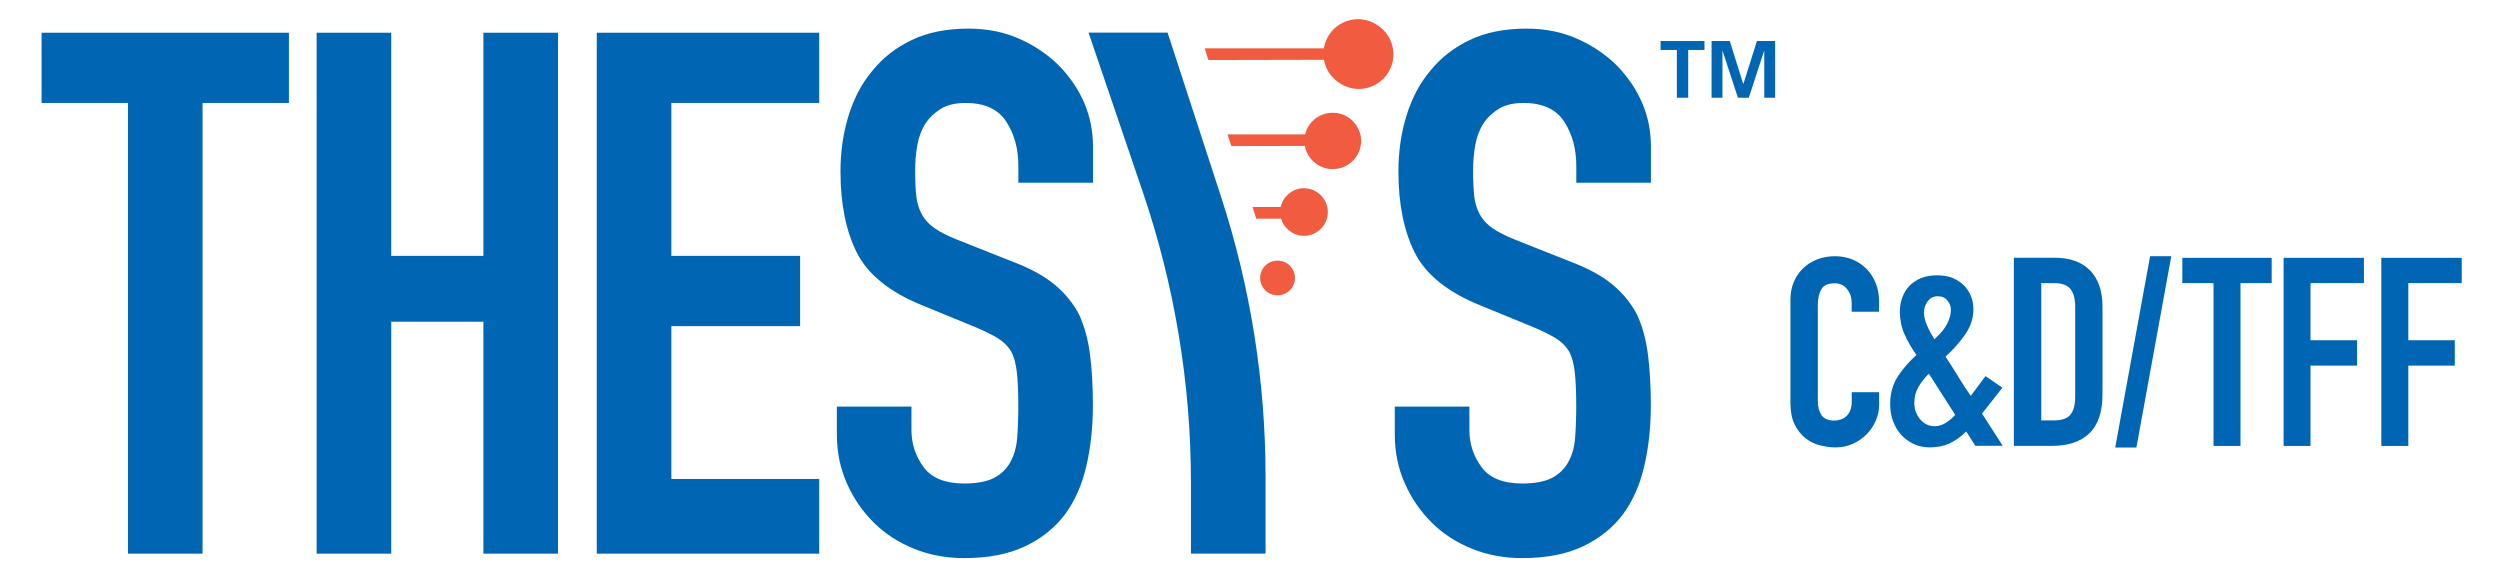 <svg xmlns="http://www.w3.org/2000/svg" id="Layer_1" viewBox="0 0 310.3 72"><defs><style>.cls-1{fill:#f15b40;}.cls-1,.cls-2{stroke-width:0px;}.cls-2{fill:#0066b3;}</style></defs><polygon class="cls-2" points="15.88 68.72 15.88 12.78 5.16 12.78 5.16 4.06 35.86 4.06 35.86 12.78 25.14 12.78 25.14 68.72 15.88 68.72"></polygon><polygon class="cls-2" points="39.3 68.72 39.3 4.06 48.56 4.06 48.56 31.76 60 31.76 60 4.06 69.26 4.06 69.26 68.72 60 68.72 60 39.93 48.56 39.93 48.56 68.72 39.3 68.72"></polygon><polygon class="cls-2" points="74.07 68.72 74.07 4.06 101.68 4.06 101.68 12.78 83.33 12.78 83.33 31.76 99.31 31.76 99.31 40.48 83.33 40.48 83.33 59.45 101.68 59.45 101.68 68.72 74.07 68.72"></polygon><path class="cls-2" d="M135.66,22.68h-9.26v-2.09c0-2.12-.5-3.95-1.5-5.49-1-1.54-2.68-2.32-5.04-2.32-1.27,0-2.3.24-3.09.73-.79.49-1.42,1.09-1.91,1.82-.49.79-.82,1.68-1,2.68-.18,1-.27,2.04-.27,3.13,0,1.27.05,2.33.14,3.18.09.85.32,1.6.68,2.27.36.67.89,1.24,1.59,1.73.7.49,1.65.97,2.86,1.45l7.08,2.81c2.06.79,3.72,1.71,4.99,2.77,1.27,1.06,2.27,2.29,3,3.68.67,1.45,1.12,3.1,1.36,4.95.24,1.85.36,3.95.36,6.31,0,2.72-.27,5.25-.82,7.58-.54,2.33-1.42,4.31-2.63,5.95-1.27,1.7-2.94,3.03-4.99,4-2.06.97-4.57,1.45-7.54,1.45-2.24,0-4.33-.39-6.27-1.18-1.94-.79-3.6-1.88-4.99-3.27-1.39-1.39-2.5-3.01-3.31-4.86-.82-1.85-1.23-3.86-1.23-6.04v-3.45h9.26v2.91c0,1.7.5,3.22,1.5,4.59,1,1.36,2.68,2.04,5.04,2.04,1.57,0,2.8-.23,3.68-.68.88-.45,1.56-1.1,2.04-1.95.48-.85.77-1.86.86-3.04.09-1.18.14-2.5.14-3.95,0-1.69-.06-3.09-.18-4.18-.12-1.09-.36-1.97-.73-2.63-.42-.67-.98-1.21-1.68-1.63-.7-.42-1.62-.88-2.77-1.36l-6.63-2.72c-4-1.63-6.67-3.8-8.04-6.49-1.36-2.69-2.04-6.07-2.04-10.12,0-2.42.33-4.72,1-6.9.67-2.18,1.66-4.06,3-5.63,1.27-1.57,2.89-2.83,4.86-3.77,1.97-.94,4.31-1.41,7.04-1.41,2.3,0,4.4.42,6.31,1.27,1.91.85,3.56,1.97,4.95,3.36,2.78,2.91,4.18,6.24,4.18,9.99v4.54Z"></path><path class="cls-2" d="M157.08,59.17v9.54h-9.26v-8.79c0-12.28-2.02-24.47-5.98-36.1l-6.73-19.77h9.81l6.65,20.41c3.65,11.2,5.51,22.92,5.51,34.7"></path><path class="cls-2" d="M204.91,22.68h-9.26v-2.09c0-2.12-.5-3.95-1.5-5.49-1-1.54-2.68-2.32-5.04-2.32-1.27,0-2.3.24-3.09.73-.79.49-1.42,1.09-1.91,1.82-.49.79-.82,1.68-1,2.68-.18,1-.27,2.04-.27,3.13,0,1.27.05,2.33.14,3.18.09.85.32,1.6.68,2.27.36.67.89,1.24,1.59,1.73.7.49,1.65.97,2.86,1.45l7.08,2.81c2.06.79,3.72,1.71,4.99,2.77,1.27,1.06,2.27,2.29,3,3.68.67,1.45,1.12,3.1,1.36,4.95.24,1.85.36,3.95.36,6.31,0,2.72-.27,5.25-.82,7.58-.54,2.33-1.42,4.31-2.63,5.95-1.27,1.7-2.94,3.03-4.99,4-2.06.97-4.57,1.45-7.54,1.45-2.24,0-4.33-.39-6.27-1.18-1.94-.79-3.6-1.88-4.99-3.27-1.39-1.39-2.5-3.01-3.31-4.86-.82-1.85-1.23-3.86-1.23-6.04v-3.45h9.26v2.91c0,1.7.5,3.22,1.5,4.59,1,1.36,2.68,2.04,5.04,2.04,1.57,0,2.8-.23,3.68-.68.88-.45,1.56-1.1,2.04-1.95.48-.85.77-1.86.86-3.04.09-1.18.14-2.5.14-3.95,0-1.69-.06-3.09-.18-4.18-.12-1.09-.36-1.97-.73-2.63-.42-.67-.98-1.21-1.68-1.63-.7-.42-1.62-.88-2.77-1.36l-6.63-2.72c-4-1.63-6.67-3.8-8.04-6.49-1.36-2.69-2.04-6.07-2.04-10.12,0-2.42.33-4.72,1-6.9.67-2.18,1.66-4.06,3-5.63,1.27-1.57,2.89-2.83,4.86-3.77,1.97-.94,4.31-1.41,7.04-1.41,2.3,0,4.4.42,6.31,1.27,1.91.85,3.56,1.97,4.95,3.36,2.78,2.91,4.18,6.24,4.18,9.99v4.54Z"></path><path class="cls-1" d="M158.58,32.35s0,0-.01,0c0,0,0,0-.01,0-1.19,0-2.15.96-2.15,2.15s.96,2.15,2.15,2.15c0,0,0,0,.01,0,0,0,0,0,.01,0,1.19,0,2.15-.96,2.15-2.15s-.96-2.15-2.15-2.15"></path><path class="cls-1" d="M170.62,2.93l-.05-.05c-1.62-.86-3.68-.6-5.05.76-.67.67-1.06,1.5-1.2,2.36h-14.8l.47,1.45,14.34-.03c.15.84.54,1.65,1.19,2.29.14.14.29.26.44.38.74.59,1.67.95,2.69.95,2.38,0,4.3-1.93,4.3-4.3,0-1.66-.95-3.1-2.33-3.82"></path><path class="cls-1" d="M165.6,14s-.09,0-.14,0c-.03,0-.05,0-.08,0-.02,0-.04,0-.06,0-.02,0-.04,0-.06,0-1.59.06-2.91,1.18-3.27,2.68h-9.63l.47,1.45,9.12-.02c.29,1.57,1.66,2.8,3.28,2.87.05,0,.09,0,.14,0,.03,0,.05,0,.08,0,.02,0,.04,0,.06,0,.02,0,.04,0,.06,0,1.92-.07,3.44-1.68,3.37-3.63-.07-1.79-1.55-3.28-3.34-3.35"></path><path class="cls-1" d="M162.11,23.37s-.08,0-.12,0c-.05,0-.09,0-.14,0,0,0,0,0,0,0s0,0,0,0c-.05,0-.1,0-.14,0-.04,0-.08,0-.12,0-1.3.11-2.36,1.07-2.63,2.32h-3.5l.47,1.45h3.08c.33,1.14,1.35,2.01,2.58,2.12.04,0,.08,0,.12,0,.05,0,.09,0,.14,0,0,0,0,0,0,0s0,0,0,0c.05,0,.1,0,.14,0,.04,0,.08,0,.12,0,1.51-.13,2.7-1.4,2.7-2.94s-1.19-2.81-2.7-2.94"></path><polygon class="cls-2" points="216.39 10.42 216.37 10.42 214.7 5.09 212.44 5.09 212.44 12.13 213.79 12.13 213.79 6.34 213.81 6.32 215.71 12.13 217.06 12.13 218.96 6.32 218.98 6.32 218.98 12.13 220.33 12.13 220.33 5.09 218.07 5.09 216.39 10.42"></polygon><polygon class="cls-2" points="206.11 6.2 208.13 6.2 208.13 12.13 209.54 12.13 209.54 6.2 211.56 6.2 211.56 5.09 206.11 5.09 206.11 6.2"></polygon><path class="cls-2" d="M233.25,50.12c0,.72-.14,1.41-.42,2.07-.28.66-.66,1.23-1.15,1.72-.49.49-1.06.89-1.72,1.18-.66.3-1.36.44-2.12.44-.64,0-1.3-.09-1.97-.26-.67-.17-1.27-.48-1.8-.9-.53-.43-.97-.99-1.32-1.69-.34-.7-.52-1.58-.52-2.66v-12.85c0-.76.13-1.48.4-2.13.27-.66.64-1.22,1.13-1.7.49-.48,1.07-.86,1.75-1.13.68-.27,1.43-.41,2.25-.41.78,0,1.5.14,2.17.41.67.27,1.24.66,1.73,1.15.49.49.87,1.08,1.15,1.77.28.69.42,1.44.42,2.25v1.31h-3.4v-1.11c0-.66-.19-1.22-.57-1.7-.38-.48-.89-.72-1.53-.72-.84,0-1.41.26-1.68.77-.28.51-.42,1.16-.42,1.95v11.93c0,.68.15,1.25.45,1.7.3.46.84.69,1.62.69.22,0,.46-.04.72-.12.26-.08.49-.2.7-.38.21-.17.38-.42.52-.72.13-.31.2-.69.2-1.15v-1.15h3.4v1.44Z"></path><path class="cls-2" d="M244.04,53.56c-.67.66-1.36,1.15-2.08,1.48-.72.33-1.54.49-2.45.49-.67,0-1.3-.13-1.9-.39-.6-.26-1.12-.63-1.57-1.1-.44-.47-.79-1.04-1.05-1.7-.26-.67-.38-1.4-.38-2.21,0-1.29.31-2.41.93-3.38.62-.96,1.4-1.86,2.33-2.69-.6-.83-1.09-1.69-1.48-2.57-.39-.89-.58-1.82-.58-2.8,0-.61.1-1.2.3-1.75.2-.56.49-1.04.87-1.44.38-.4.86-.73,1.43-.97.58-.24,1.26-.36,2.03-.36.73,0,1.38.11,1.93.34.56.23,1.02.54,1.4.92.38.38.67.83.87,1.34.2.51.3,1.05.3,1.62,0,1.09-.34,2.14-1.03,3.13-.69.99-1.5,1.91-2.43,2.74.42.63.91,1.4,1.45,2.29.54.9,1.11,1.76,1.68,2.59l1.83-2.46,2.1,1.44-2.53,3.21,2.57,4h-3.4l-1.13-1.77ZM237.6,49.95c0,.81.24,1.5.72,2.08.48.58,1.08.87,1.82.87.51,0,1-.16,1.47-.48.47-.32.82-.63,1.07-.93l-3.27-5.11c-.51.5-.94,1.04-1.28,1.62-.34.58-.52,1.23-.52,1.95M238.8,38.74c0,.5.12,1.04.37,1.62.24.58.56,1.16.93,1.75.2-.2.42-.42.67-.67.24-.25.47-.53.67-.84.2-.31.37-.64.5-1,.13-.36.2-.75.2-1.16s-.14-.8-.43-1.15c-.29-.35-.69-.52-1.2-.52s-.92.2-1.23.61c-.31.4-.47.86-.47,1.36"></path><path class="cls-2" d="M249.97,31.99h5.03c1.93,0,3.41.53,4.43,1.59,1.02,1.06,1.53,2.54,1.53,4.44v10.92c0,2.19-.54,3.8-1.62,4.84-1.08,1.04-2.63,1.56-4.65,1.56h-4.73v-23.34ZM253.37,52.18h1.57c.96,0,1.63-.23,2.03-.7.4-.47.6-1.21.6-2.21v-11.25c0-.92-.19-1.63-.57-2.13-.38-.5-1.07-.75-2.07-.75h-1.57v17.05Z"></path><polygon class="cls-2" points="266.87 31.8 269.5 31.8 265.17 55.55 262.54 55.55 266.87 31.8"></polygon><polygon class="cls-2" points="274.74 35.14 270.87 35.14 270.87 32 281.96 32 281.96 35.14 278.09 35.14 278.09 55.35 274.74 55.35 274.74 35.14"></polygon><polygon class="cls-2" points="283.44 32 293.41 32 293.41 35.14 286.78 35.14 286.78 42.23 292.56 42.23 292.56 45.38 286.78 45.38 286.78 55.35 283.44 55.35 283.44 32"></polygon><polygon class="cls-2" points="295.57 32 305.55 32 305.55 35.14 298.92 35.14 298.92 42.23 304.69 42.23 304.69 45.38 298.92 45.38 298.92 55.35 295.57 55.35 295.57 32"></polygon></svg>